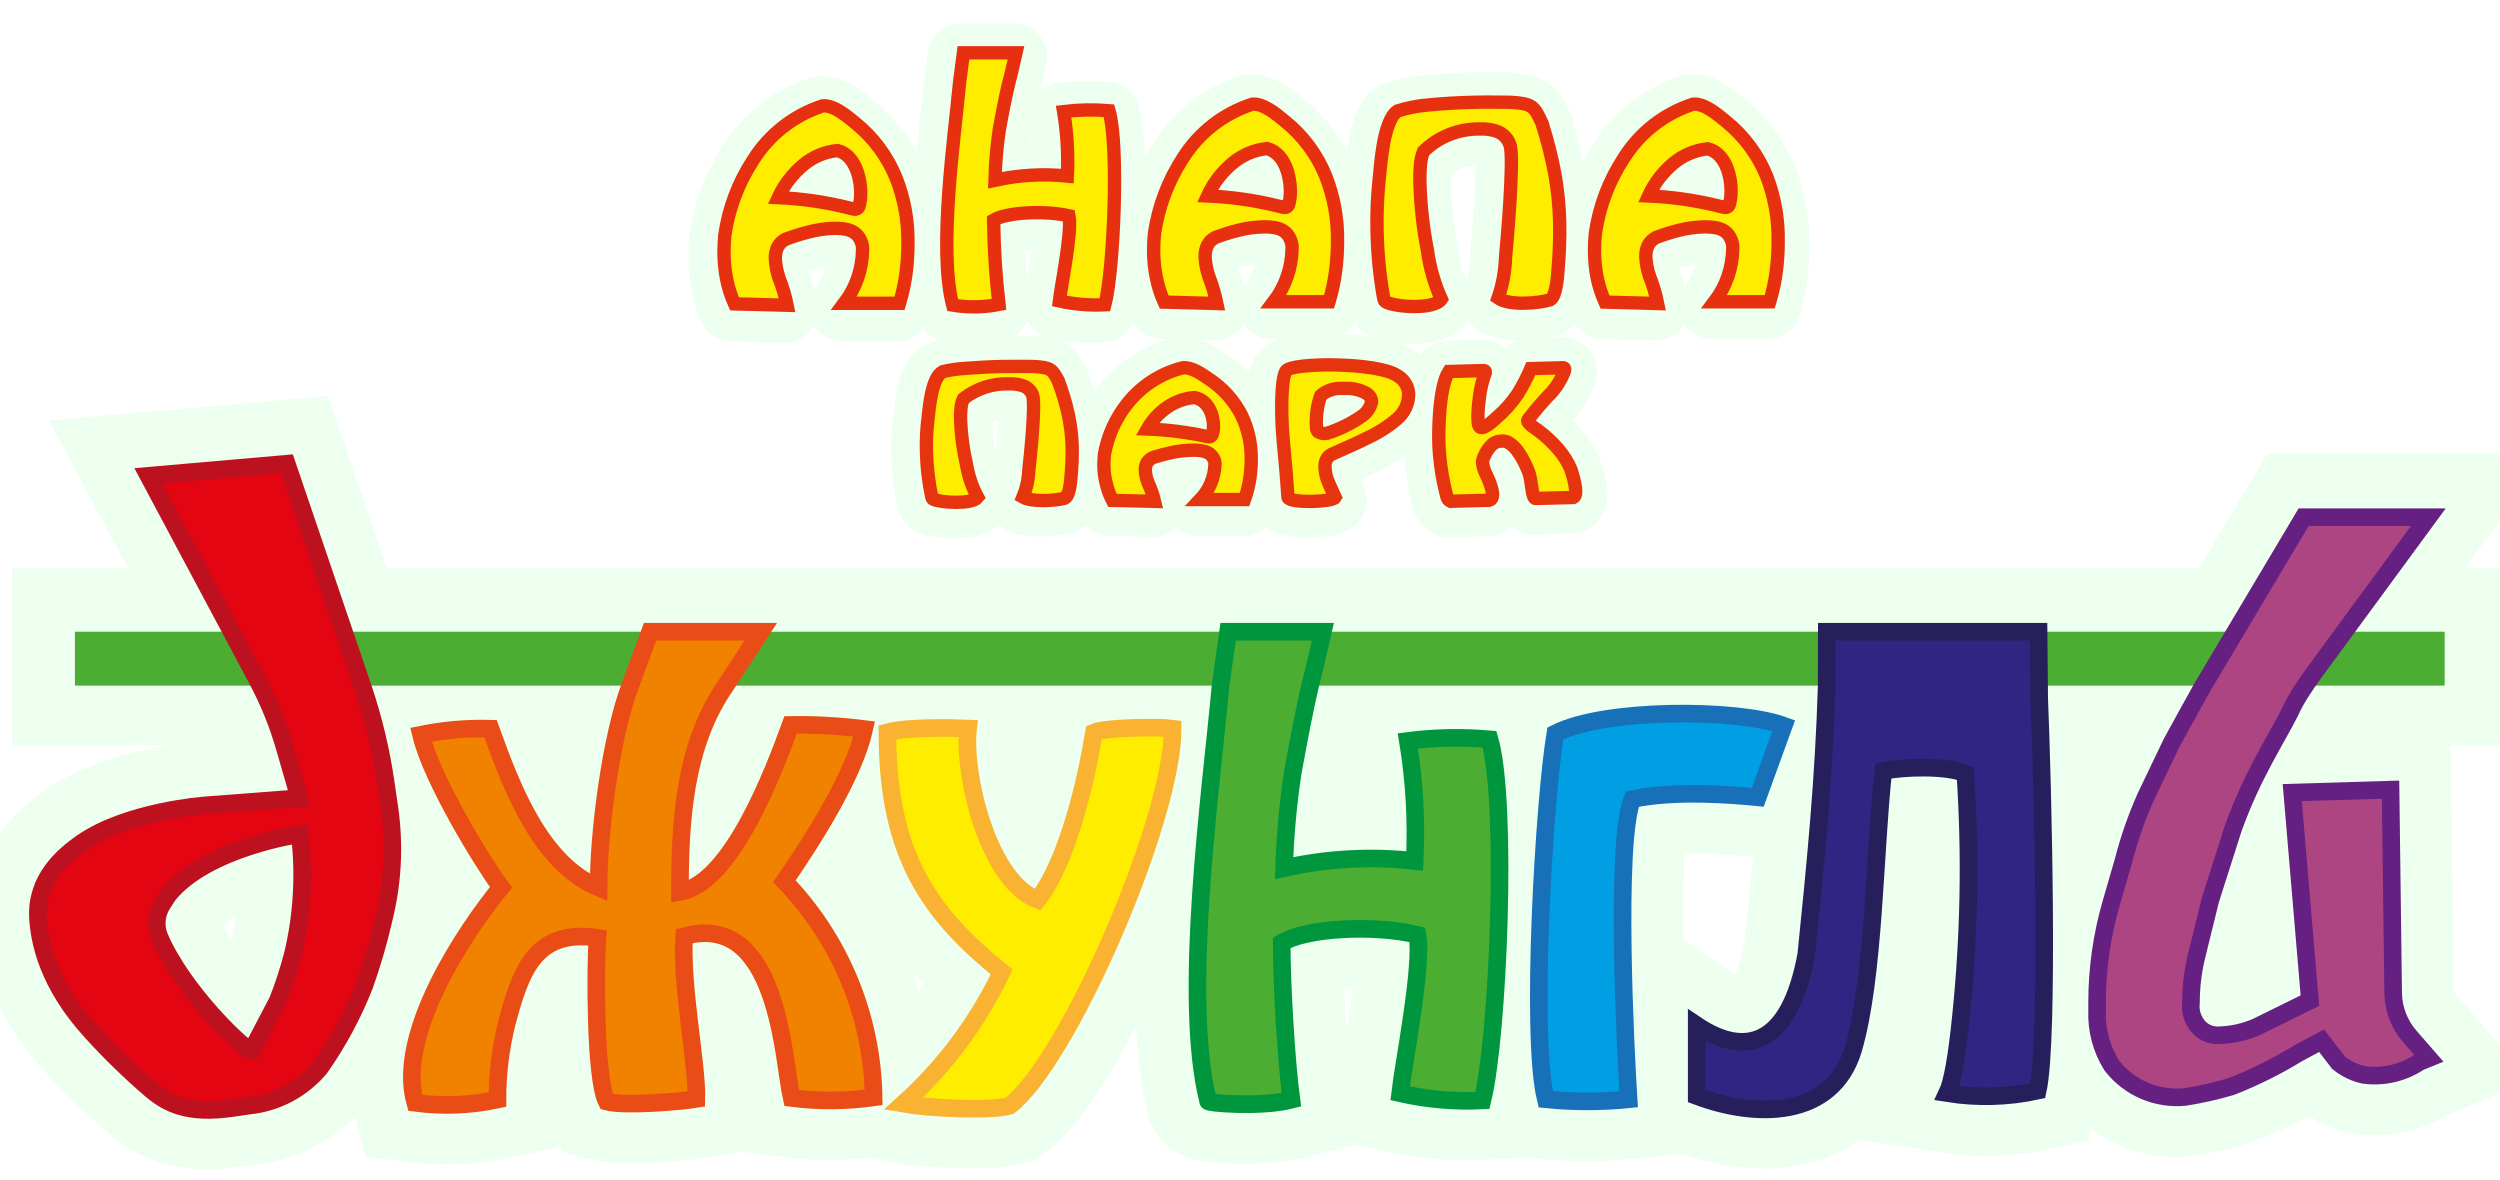 <?xml version="1.0" encoding="UTF-8"?> <svg xmlns="http://www.w3.org/2000/svg" width="142" height="67" viewBox="0 0 142 67" fill="none"> <g clip-path="url(#clip0)"> <path d="M138.796 35.768H4.197V38.83H138.796V35.768Z" fill="#4BAD32" stroke="#EDFFEE" stroke-width="7" stroke-miterlimit="10"></path> <path fill-rule="evenodd" clip-rule="evenodd" d="M66.546 41.265C66.546 46.487 60.568 60.202 57.28 62.69C56.191 63.013 52.599 62.816 51.253 62.577C53.59 60.473 55.487 57.93 56.837 55.093C52.766 51.787 50.351 48.486 50.351 41.474C51.421 41.175 53.938 41.217 54.924 41.259C54.637 43.903 56.06 49.901 58.876 50.999C60.562 48.868 61.638 44.237 62.086 41.45C62.69 41.205 65.763 41.151 66.546 41.265Z" fill="#FFED00" stroke="#EDFFEE" stroke-width="7" stroke-miterlimit="10"></path> <path fill-rule="evenodd" clip-rule="evenodd" d="M92.445 62.332C90.883 62.493 89.308 62.493 87.746 62.332C86.855 58.751 87.656 45.341 88.29 41.551C91.106 40.113 98.633 40.149 101.263 41.11L99.763 45.168C98.453 45.037 95.052 44.744 92.636 45.275C91.662 47.734 92.29 59.796 92.445 62.332Z" fill="#009FE4" stroke="#EDFFEE" stroke-width="7" stroke-miterlimit="10"></path> <path fill-rule="evenodd" clip-rule="evenodd" d="M103.709 35.768H115.737L115.773 39.6C115.97 44.297 116.341 58.913 115.689 61.837C113.999 62.202 112.256 62.251 110.548 61.98C110.835 61.376 111.096 59.913 111.331 57.594C111.798 53.015 111.88 48.406 111.576 43.813C110.536 43.348 107.989 43.431 106.913 43.67C106.417 48.254 106.417 55.362 105.221 59.456C104.025 63.431 99.655 63.359 96.325 62.106V58.089C98.998 59.88 101.58 59.402 102.555 54.055C103.105 48.683 103.553 44.076 103.709 38.806V37.971V35.768Z" fill="#312583" stroke="#EDFFEE" stroke-width="7" stroke-miterlimit="10"></path> <path fill-rule="evenodd" clip-rule="evenodd" d="M69.697 35.768H75.078L74.593 37.845L74.348 38.83C74.055 40.071 73.679 42.029 73.356 43.849C73.1 45.617 72.952 47.399 72.913 49.185C75.345 48.639 77.85 48.502 80.327 48.779C80.44 46.498 80.311 44.211 79.944 41.957C81.483 41.767 83.038 41.739 84.583 41.874C85.624 45.455 85.079 58.71 84.171 62.38C82.601 62.462 81.028 62.327 79.496 61.98C79.681 60.363 80.811 54.699 80.482 52.974C78.025 52.378 74.139 52.592 72.77 53.434C72.77 55.821 73.039 60.22 73.326 62.344C71.634 62.786 68.489 62.535 68.591 62.422C67.114 56.543 68.746 44.923 69.302 38.83L69.697 35.768Z" fill="#4BAD32" stroke="#EDFFEE" stroke-width="7" stroke-miterlimit="10"></path> <path fill-rule="evenodd" clip-rule="evenodd" d="M36.869 35.768H43.159L41.162 38.83C38.818 42.22 38.567 46.511 38.567 50.545C41.503 50.044 43.882 43.694 44.851 41.056C46.249 41.038 47.648 41.116 49.036 41.289C48.426 43.98 46.034 47.699 44.51 49.937C47.692 53.242 49.502 57.629 49.574 62.213C48.03 62.435 46.463 62.447 44.916 62.249C44.426 60.148 44.175 51.602 38.771 53.058C38.585 55.893 39.524 60.333 39.47 62.303C38.657 62.44 35.405 62.732 34.376 62.458C33.683 61.061 33.743 54.568 33.844 53.153C30.257 52.616 29.462 55.123 28.673 58.083C28.337 59.477 28.166 60.905 28.165 62.338C26.632 62.666 25.055 62.728 23.502 62.523C22.384 58.608 26.401 52.694 28.368 50.283C27.465 49.012 24.47 44.16 23.878 41.611C25.174 41.346 26.496 41.232 27.818 41.271C28.984 44.488 30.622 48.91 33.964 50.301C33.964 47.132 34.657 41.772 35.758 38.83L36.869 35.768Z" fill="#F08200" stroke="#EDFFEE" stroke-width="7" stroke-miterlimit="10"></path> <path d="M22.049 45.795L21.828 44.279C21.565 42.481 21.139 40.711 20.554 38.991L16.208 26.219L8.37 26.906L14.534 38.424C15.207 39.671 15.746 40.985 16.142 42.345L16.967 45.192L11.587 45.61C11.587 45.61 7.246 45.92 4.628 47.716C3.492 48.492 1.961 49.817 2.093 52.055C2.183 53.338 2.619 55.743 5.118 58.483C6.16 59.627 7.272 60.705 8.448 61.712C9.458 62.583 10.63 63.168 13.147 62.804L14.044 62.678C15.636 62.514 17.1 61.731 18.121 60.5C19.143 59.04 19.99 57.466 20.644 55.809C21.075 54.583 21.437 53.334 21.726 52.067C22.233 50.016 22.343 47.887 22.049 45.795ZM16.591 54.043C16.354 54.955 16.062 55.851 15.718 56.728L14.235 59.563C13.96 59.647 10.331 56.251 8.992 53.082C8.868 52.773 8.823 52.438 8.859 52.107C8.896 51.776 9.013 51.459 9.201 51.184L9.518 50.7C11.736 48.003 16.991 47.245 16.991 47.245V47.364C17.24 49.597 17.105 51.856 16.591 54.043Z" fill="#E30511" stroke="#EDFFEE" stroke-width="7" stroke-miterlimit="10"></path> <path d="M130.785 29.257H137.875L131.382 38.096C131.113 38.472 130.85 38.854 130.599 39.242C130.348 39.63 130.175 39.97 130.001 40.346C129.194 41.939 127.855 43.927 126.773 46.953L125.548 50.838C125.5 50.987 125.458 51.136 125.422 51.291L124.717 54.162C124.501 55.033 124.393 55.927 124.394 56.824C124.361 57.061 124.379 57.303 124.446 57.533C124.513 57.764 124.628 57.977 124.782 58.161C124.911 58.318 125.072 58.447 125.255 58.537C125.437 58.628 125.637 58.678 125.84 58.686C126.618 58.688 127.387 58.529 128.1 58.22L131.143 56.722L130.145 44.906L135.729 44.738L135.878 56.281C135.891 57.211 136.239 58.105 136.859 58.799L137.899 59.993L137.361 60.214C136.434 60.83 135.314 61.087 134.21 60.936C133.681 60.82 133.187 60.581 132.769 60.237L131.813 58.99L130.462 59.718C129.261 60.455 127.997 61.083 126.683 61.592C125.817 61.85 124.934 62.05 124.041 62.189C123.254 62.267 122.46 62.144 121.734 61.831C121.008 61.518 120.374 61.025 119.892 60.399C119.309 59.473 119.018 58.394 119.055 57.301V56.83C119.055 54.923 119.325 53.027 119.856 51.196L120.55 48.809C120.862 47.55 121.282 46.32 121.805 45.132L123.282 42.053C123.377 41.862 124.884 39.134 124.998 38.943L130.785 29.257Z" fill="#AE4583" stroke="#EDFFEE" stroke-width="7" stroke-miterlimit="10"></path> <path d="M138.856 35.882H4.257V38.943H138.856V35.882Z" fill="#4BAD32"></path> <path fill-rule="evenodd" clip-rule="evenodd" d="M66.607 41.384C66.607 46.606 60.628 60.315 57.34 62.81C56.246 63.132 52.653 62.935 51.308 62.696C53.646 60.592 55.544 58.046 56.892 55.206C52.821 51.906 50.405 48.605 50.405 41.593C51.475 41.295 54.028 41.336 54.985 41.378C54.692 44.022 56.121 50.02 58.931 51.112C60.617 48.987 61.693 44.356 62.141 41.599C62.775 41.325 65.806 41.271 66.607 41.384Z" fill="#FFED00" stroke="#F9B231" stroke-miterlimit="10"></path> <path fill-rule="evenodd" clip-rule="evenodd" d="M92.505 62.44C90.94 62.598 89.364 62.598 87.8 62.44C86.909 58.859 87.71 45.449 88.344 41.659C91.165 40.22 98.686 40.256 101.317 41.217L99.84 45.287C98.531 45.156 95.135 44.864 92.714 45.395C91.716 47.854 92.343 59.915 92.505 62.44Z" fill="#009FE4" stroke="#1770B8" stroke-miterlimit="10"></path> <path fill-rule="evenodd" clip-rule="evenodd" d="M103.762 35.882H115.791L115.827 39.719C116.024 44.41 116.395 59.032 115.743 61.95C114.053 62.319 112.309 62.367 110.602 62.093C110.889 61.497 111.15 60.035 111.385 57.707C111.855 53.133 111.937 48.527 111.63 43.938C110.59 43.473 108.043 43.557 106.973 43.795C106.465 48.379 106.465 55.487 105.263 59.605C104.067 63.574 99.697 63.508 96.373 62.255V58.238C99.045 60.029 101.622 59.551 102.597 54.204C103.147 48.832 103.595 44.225 103.756 38.949V38.078L103.762 35.882Z" fill="#312583" stroke="#261F5B" stroke-miterlimit="10"></path> <path fill-rule="evenodd" clip-rule="evenodd" d="M69.757 35.882H75.138L74.659 37.965L74.414 38.943C74.121 40.185 73.739 42.148 73.416 43.968C73.151 45.738 72.991 47.522 72.938 49.31C75.371 48.761 77.879 48.623 80.357 48.904C80.468 46.623 80.338 44.336 79.968 42.083C81.507 41.887 83.062 41.857 84.608 41.993C85.648 45.574 85.11 58.835 84.201 62.505C82.631 62.585 81.058 62.448 79.526 62.099C79.705 60.488 80.835 54.824 80.506 53.1C78.049 52.503 74.163 52.712 72.8 53.553C72.8 55.94 73.063 60.345 73.35 62.469C71.664 62.911 68.52 62.66 68.621 62.541C67.139 56.663 68.771 45.049 69.327 38.949L69.757 35.882Z" fill="#4BAD32" stroke="#00963E" stroke-miterlimit="10"></path> <path fill-rule="evenodd" clip-rule="evenodd" d="M36.923 35.882H43.213L41.216 38.943C38.861 42.339 38.621 46.63 38.621 50.665C41.557 50.163 43.942 43.813 44.905 41.175C46.303 41.154 47.702 41.232 49.09 41.408C48.492 44.1 46.1 47.812 44.552 50.056C47.739 53.359 49.551 57.747 49.622 62.332C48.078 62.551 46.512 62.563 44.965 62.368C44.48 60.267 44.241 51.697 38.861 53.177C38.675 56.012 39.608 60.452 39.554 62.422C38.747 62.559 35.489 62.846 34.46 62.571C33.767 61.18 33.827 54.687 33.934 53.267C30.347 52.736 29.546 55.236 28.763 58.202C28.424 59.595 28.253 61.024 28.255 62.458C26.72 62.785 25.141 62.847 23.586 62.643C22.468 58.727 26.485 52.807 28.458 50.402C27.502 49.131 24.512 44.279 23.914 41.73C25.212 41.466 26.536 41.352 27.86 41.39C29.02 44.607 30.658 49.023 34 50.42C34 47.251 34.694 41.892 35.794 38.943L36.923 35.882Z" fill="#F08200" stroke="#E94C16" stroke-miterlimit="10"></path> <path d="M22.121 45.914L21.9 44.398C21.637 42.601 21.212 40.831 20.632 39.11L16.286 26.339L8.43 27.025L14.588 38.567C15.255 39.813 15.788 41.125 16.178 42.482L17.003 45.335L11.623 45.747C11.623 45.747 7.282 46.063 4.67 47.854C3.588 48.612 2.021 49.937 2.159 52.169C2.243 53.458 2.685 55.857 5.184 58.596C6.226 59.746 7.338 60.83 8.514 61.843C9.518 62.714 10.69 63.299 13.207 62.935L14.104 62.804C15.694 62.65 17.16 61.876 18.181 60.649C19.205 59.191 20.052 57.616 20.704 55.958C21.138 54.733 21.501 53.483 21.792 52.216C22.308 50.157 22.42 48.016 22.121 45.914ZM16.645 54.156C16.411 55.071 16.119 55.97 15.772 56.848L14.289 59.682C14.014 59.76 10.391 56.37 9.046 53.195C8.924 52.887 8.88 52.553 8.916 52.223C8.953 51.894 9.069 51.578 9.255 51.303L9.572 50.814C11.784 48.116 17.039 47.382 17.039 47.382V47.502C17.292 49.726 17.158 51.977 16.645 54.156Z" fill="#E30511" stroke="#BE111F" stroke-miterlimit="10"></path> <path d="M130.845 29.377H137.929L131.442 38.215C131.167 38.591 130.904 38.967 130.659 39.361C130.414 39.755 130.229 40.089 130.061 40.465C129.254 42.059 127.921 44.046 126.839 47.072L125.601 50.951C125.554 51.106 125.512 51.256 125.476 51.411L124.77 54.281C124.556 55.15 124.447 56.042 124.448 56.937C124.419 57.176 124.438 57.417 124.505 57.648C124.572 57.879 124.685 58.094 124.836 58.28C124.966 58.436 125.128 58.563 125.31 58.654C125.492 58.744 125.691 58.796 125.894 58.805C126.674 58.805 127.445 58.645 128.16 58.334L131.203 56.836L130.199 45.019L135.783 44.852L135.932 56.394C135.943 57.324 136.291 58.219 136.913 58.913L137.953 60.106L137.415 60.327C136.49 60.943 135.372 61.202 134.27 61.055C133.739 60.94 133.243 60.701 132.823 60.357L131.867 59.11L130.522 59.832C129.321 60.569 128.056 61.199 126.743 61.712C125.875 61.97 124.99 62.17 124.095 62.309C123.308 62.385 122.515 62.26 121.789 61.947C121.064 61.634 120.429 61.142 119.946 60.518C119.365 59.592 119.076 58.513 119.115 57.421V56.949C119.115 55.043 119.383 53.147 119.91 51.315L120.603 48.928C120.926 47.669 121.354 46.439 121.883 45.252L123.36 42.172C123.455 41.981 124.968 39.254 125.075 39.063L130.845 29.377Z" fill="#AE4583" stroke="#652082" stroke-miterlimit="10"></path> <path fill-rule="evenodd" clip-rule="evenodd" d="M54.589 3.227H57.571L57.303 4.359L57.167 4.885C57.004 5.551 56.79 6.607 56.613 7.603C56.473 8.552 56.392 9.508 56.368 10.467C57.722 10.178 59.113 10.106 60.489 10.254C60.549 9.027 60.478 7.796 60.276 6.584C61.13 6.481 61.992 6.466 62.849 6.539C63.431 8.478 63.126 15.601 62.623 17.562C61.751 17.605 60.878 17.532 60.026 17.345C60.126 16.48 60.753 13.435 60.571 12.506C59.209 12.198 57.049 12.302 56.291 12.751C56.312 14.338 56.413 15.922 56.595 17.499C55.728 17.667 54.839 17.683 53.967 17.544C53.145 14.373 54.049 8.138 54.362 4.858L54.589 3.227Z" fill="#E30511" stroke="#EDFFEE" stroke-width="3.796" stroke-linejoin="round"></path> <path fill-rule="evenodd" clip-rule="evenodd" d="M87.478 7.268C87.77 8.192 88.005 9.133 88.181 10.086C88.341 10.984 88.433 11.893 88.458 12.805C88.475 13.712 88.445 14.62 88.367 15.524C88.331 16.008 88.258 17.059 87.913 17.245C87.183 17.454 85.59 17.581 84.959 17.146C85.211 16.416 85.352 15.652 85.376 14.88C85.49 13.702 85.857 9.384 85.653 8.51C85.601 8.313 85.5 8.133 85.359 7.985C85.219 7.838 85.044 7.729 84.85 7.667C84.558 7.569 84.249 7.528 83.942 7.544C83.347 7.532 82.756 7.638 82.203 7.857C81.65 8.077 81.147 8.405 80.724 8.822C80.63 9.054 80.573 9.298 80.556 9.547C80.518 9.933 80.506 10.32 80.52 10.707C80.565 11.967 80.708 13.221 80.946 14.459C81.078 15.41 81.344 16.337 81.736 17.213C81.323 17.825 79.076 17.667 78.559 17.354C78.495 17.318 78.477 17.209 78.454 17.146C78.239 15.91 78.115 14.661 78.082 13.408C78.059 12.409 78.1 11.41 78.205 10.417C78.291 9.592 78.441 7.037 79.249 6.52C79.796 6.343 80.36 6.226 80.933 6.172C81.786 6.09 82.666 6.036 83.583 6.013C84.5 5.99 85.14 6.013 85.662 6.013C86.919 6.085 87.024 6.221 87.478 7.236V7.268Z" fill="#E30511" stroke="#EDFFEE" stroke-width="3.796" stroke-linejoin="round"></path> <path fill-rule="evenodd" clip-rule="evenodd" d="M50.777 10.327C50.28 9.1 49.477 8.02 48.444 7.191C47.99 6.82 47.227 6.167 46.596 6.235C44.959 6.766 43.562 7.857 42.652 9.316C41.81 10.606 41.262 12.065 41.045 13.589C41.014 13.905 40.999 14.223 41 14.54C41 15.047 41.047 15.552 41.141 16.049C41.228 16.547 41.37 17.033 41.563 17.499L44.554 17.581C44.45 17.058 44.298 16.545 44.1 16.049C43.976 15.687 43.902 15.308 43.882 14.925C43.876 14.704 43.919 14.484 44.009 14.282C44.111 14.089 44.269 13.931 44.463 13.829C44.898 13.666 45.342 13.53 45.793 13.421C46.264 13.301 46.746 13.233 47.232 13.217C47.944 13.217 48.535 13.299 48.798 13.992C48.855 14.136 48.88 14.291 48.87 14.445C48.857 15.541 48.491 16.604 47.826 17.477H50.972C51.151 16.884 51.278 16.278 51.353 15.664C51.42 15.121 51.452 14.575 51.448 14.028C51.467 12.763 51.239 11.505 50.777 10.327ZM48.743 11.609C48.743 11.668 48.707 11.763 48.684 11.908C48.662 12.053 48.525 12.162 48.371 12.116L48.167 12.062C46.829 11.724 45.461 11.523 44.082 11.464C44.41 10.744 44.898 10.107 45.507 9.602C46.059 9.143 46.735 8.859 47.45 8.786C48.548 9.049 48.857 10.621 48.743 11.609Z" fill="#E30511" stroke="#EDFFEE" stroke-width="3.796" stroke-linejoin="round"></path> <path fill-rule="evenodd" clip-rule="evenodd" d="M75.182 10.25C74.692 9.009 73.888 7.916 72.849 7.078C72.395 6.702 71.632 6.054 71.006 6.117C69.368 6.648 67.969 7.739 67.057 9.198C66.216 10.488 65.667 11.947 65.451 13.471C65.423 13.784 65.405 14.101 65.405 14.423C65.404 14.929 65.453 15.434 65.55 15.931C65.646 16.425 65.798 16.905 66.004 17.363L68.991 17.44C68.886 16.917 68.734 16.405 68.537 15.909C68.412 15.546 68.338 15.168 68.319 14.785C68.313 14.564 68.357 14.344 68.446 14.142C68.549 13.949 68.707 13.792 68.9 13.689C69.32 13.532 69.747 13.398 70.18 13.285C70.652 13.166 71.136 13.099 71.624 13.086C72.332 13.086 72.922 13.163 73.185 13.856C73.242 14 73.266 14.155 73.257 14.309C73.245 15.405 72.879 16.468 72.213 17.341H75.359C75.537 16.748 75.664 16.142 75.74 15.528C75.807 14.984 75.839 14.436 75.835 13.888C75.852 12.645 75.63 11.41 75.182 10.25ZM73.148 11.514C73.148 11.573 73.112 11.663 73.09 11.808C73.067 11.953 72.935 12.062 72.776 12.017L72.572 11.967C71.235 11.628 69.866 11.428 68.487 11.369C68.818 10.65 69.305 10.014 69.912 9.507C70.464 9.048 71.141 8.764 71.855 8.691C72.953 8.949 73.262 10.521 73.148 11.491V11.514Z" fill="#E30511" stroke="#EDFFEE" stroke-width="3.796" stroke-linejoin="round"></path> <path fill-rule="evenodd" clip-rule="evenodd" d="M100.223 10.25C99.734 9.009 98.93 7.916 97.89 7.078C97.436 6.702 96.674 6.054 96.043 6.117C94.405 6.647 93.007 7.739 92.099 9.198C91.257 10.488 90.708 11.947 90.492 13.471C90.46 13.787 90.445 14.105 90.446 14.423C90.446 14.929 90.493 15.434 90.587 15.931C90.685 16.424 90.837 16.904 91.041 17.363L94.032 17.44C93.927 16.917 93.775 16.405 93.578 15.909C93.453 15.546 93.38 15.168 93.36 14.785C93.354 14.564 93.398 14.344 93.487 14.142C93.589 13.948 93.747 13.79 93.941 13.689C94.359 13.532 94.785 13.397 95.217 13.285C95.689 13.166 96.173 13.1 96.66 13.086C97.373 13.086 97.963 13.163 98.221 13.856C98.282 13.999 98.308 14.154 98.299 14.309C98.284 15.406 97.916 16.469 97.25 17.341H100.4C100.576 16.748 100.703 16.142 100.781 15.528C100.846 14.984 100.878 14.436 100.877 13.888C100.893 12.645 100.671 11.41 100.223 10.25ZM98.189 11.514C98.189 11.573 98.153 11.663 98.13 11.808C98.108 11.953 97.972 12.062 97.817 12.017L97.613 11.967C96.267 11.627 94.889 11.426 93.501 11.369C93.833 10.65 94.322 10.014 94.931 9.507C95.482 9.047 96.159 8.763 96.873 8.691C97.994 8.949 98.299 10.521 98.189 11.491V11.514Z" fill="#E30511" stroke="#EDFFEE" stroke-width="3.796" stroke-linejoin="round"></path> <path fill-rule="evenodd" clip-rule="evenodd" d="M54.725 3H57.707L57.449 4.128L57.313 4.654C57.149 5.32 56.936 6.376 56.759 7.372C56.619 8.321 56.537 9.277 56.514 10.236C57.863 9.939 59.251 9.86 60.626 10C60.686 8.774 60.614 7.546 60.413 6.335C61.268 6.232 62.132 6.217 62.991 6.289C63.567 8.229 63.267 15.351 62.759 17.313C61.891 17.355 61.021 17.282 60.172 17.096C60.272 16.23 60.903 13.186 60.717 12.257C59.355 11.949 57.195 12.048 56.437 12.501C56.456 14.102 56.558 15.7 56.741 17.291C55.874 17.461 54.984 17.474 54.113 17.331C53.291 14.16 54.199 7.93 54.508 4.645L54.725 3Z" fill="#FFED00" stroke="#E6300F" stroke-width="0.759" stroke-miterlimit="10"></path> <path fill-rule="evenodd" clip-rule="evenodd" d="M87.6 7.051C87.895 7.974 88.133 8.916 88.312 9.869C88.474 10.767 88.567 11.675 88.589 12.588C88.607 13.495 88.576 14.402 88.498 15.306C88.462 15.795 88.389 16.847 88.044 17.032C87.314 17.241 85.721 17.368 85.09 16.928C85.343 16.198 85.486 15.435 85.512 14.663C85.621 13.485 85.993 9.167 85.784 8.292C85.732 8.095 85.632 7.914 85.491 7.766C85.351 7.618 85.175 7.507 84.981 7.445C84.688 7.351 84.38 7.311 84.073 7.327C83.479 7.314 82.888 7.419 82.335 7.638C81.782 7.857 81.279 8.184 80.855 8.6C80.764 8.833 80.708 9.077 80.687 9.325C80.651 9.711 80.641 10.098 80.655 10.485C80.696 11.747 80.839 13.003 81.082 14.241C81.21 15.191 81.474 16.117 81.867 16.992C81.454 17.608 79.207 17.445 78.69 17.137C78.626 17.1 78.613 16.992 78.59 16.928C78.37 15.692 78.246 14.441 78.218 13.186C78.191 12.189 78.231 11.191 78.336 10.2C78.422 9.375 78.572 6.82 79.384 6.303C79.926 6.131 80.484 6.019 81.05 5.968C81.903 5.882 82.788 5.832 83.701 5.809C84.613 5.786 85.262 5.809 85.784 5.809C87.037 5.882 87.146 6.018 87.6 7.032V7.051Z" fill="#FFED00" stroke="#E6300F" stroke-width="0.759" stroke-miterlimit="10"></path> <path fill-rule="evenodd" clip-rule="evenodd" d="M50.9 10.109C50.403 8.882 49.6 7.803 48.567 6.974C48.113 6.598 47.35 5.95 46.724 6.013C45.086 6.548 43.688 7.64 42.775 9.099C41.933 10.388 41.384 11.847 41.168 13.371C41.141 13.68 41.123 13.997 41.123 14.323C41.122 14.829 41.171 15.335 41.268 15.832C41.363 16.324 41.515 16.803 41.722 17.259L44.709 17.34C44.604 16.817 44.452 16.305 44.255 15.809C44.13 15.445 44.057 15.065 44.037 14.681C44.031 14.461 44.075 14.243 44.164 14.042C44.266 13.848 44.424 13.691 44.618 13.589C45.037 13.431 45.464 13.296 45.898 13.186C46.376 13.059 46.866 12.986 47.359 12.968C48.067 12.968 48.657 13.05 48.921 13.743C48.978 13.887 49.003 14.041 48.993 14.196C48.979 15.292 48.613 16.354 47.949 17.227H51.095C51.273 16.635 51.401 16.029 51.476 15.415C51.543 14.872 51.575 14.326 51.571 13.779C51.586 12.524 51.358 11.278 50.9 10.109ZM48.866 11.369C48.866 11.428 48.83 11.523 48.807 11.668C48.785 11.813 48.653 11.917 48.494 11.876L48.29 11.826C46.953 11.486 45.584 11.284 44.205 11.224C44.535 10.506 45.022 9.871 45.63 9.366C46.179 8.903 46.857 8.619 47.573 8.55C48.671 8.831 48.98 10.404 48.866 11.369Z" fill="#FFED00" stroke="#E6300F" stroke-width="0.759" stroke-miterlimit="10"></path> <path fill-rule="evenodd" clip-rule="evenodd" d="M75.304 10.009C74.81 8.784 74.008 7.705 72.975 6.878C72.522 6.502 71.755 5.854 71.128 5.918C69.49 6.449 68.091 7.54 67.18 8.999C66.341 10.291 65.793 11.748 65.573 13.272C65.546 13.58 65.527 13.897 65.527 14.223C65.526 14.73 65.575 15.235 65.673 15.732C65.767 16.224 65.92 16.703 66.126 17.159L69.118 17.241C69.01 16.718 68.858 16.206 68.664 15.709C68.54 15.347 68.468 14.968 68.45 14.586C68.444 14.364 68.487 14.145 68.577 13.942C68.677 13.747 68.836 13.589 69.031 13.489C69.45 13.331 69.877 13.196 70.311 13.086C70.783 12.965 71.267 12.898 71.755 12.886C72.463 12.886 73.053 12.964 73.316 13.657C73.373 13.801 73.398 13.955 73.389 14.11C73.375 15.206 73.009 16.269 72.345 17.141H75.49C75.668 16.549 75.796 15.943 75.871 15.329C75.94 14.785 75.973 14.237 75.971 13.688C75.99 12.431 75.764 11.181 75.304 10.009ZM73.271 11.274C73.271 11.328 73.234 11.423 73.212 11.568C73.189 11.713 73.057 11.822 72.898 11.776L72.699 11.727C71.352 11.387 69.974 11.186 68.587 11.129C68.915 10.409 69.402 9.772 70.012 9.266C70.567 8.799 71.25 8.51 71.972 8.437C73.08 8.732 73.384 10.304 73.271 11.274Z" fill="#FFED00" stroke="#E6300F" stroke-width="0.759" stroke-miterlimit="10"></path> <path fill-rule="evenodd" clip-rule="evenodd" d="M100.345 10.009C99.85 8.783 99.046 7.705 98.012 6.878C97.558 6.502 96.796 5.854 96.165 5.918C94.528 6.449 93.131 7.54 92.221 8.999C91.379 10.289 90.83 11.747 90.614 13.272C90.582 13.588 90.567 13.905 90.568 14.223C90.568 14.729 90.615 15.235 90.709 15.732C90.808 16.223 90.96 16.701 91.163 17.159L94.154 17.241C94.049 16.718 93.897 16.205 93.7 15.709C93.575 15.347 93.502 14.969 93.482 14.586C93.476 14.364 93.519 14.145 93.609 13.942C93.711 13.749 93.87 13.591 94.063 13.489C94.482 13.33 94.909 13.195 95.343 13.086C95.814 12.965 96.296 12.898 96.782 12.886C97.495 12.886 98.085 12.964 98.348 13.657C98.405 13.801 98.43 13.955 98.421 14.11C98.407 15.206 98.041 16.269 97.377 17.141H100.522C100.7 16.549 100.828 15.943 100.903 15.329C100.97 14.785 101.002 14.237 100.999 13.688C101.02 12.432 100.798 11.182 100.345 10.009ZM98.298 11.274C98.298 11.328 98.262 11.423 98.239 11.568C98.216 11.713 98.08 11.822 97.926 11.776L97.722 11.727C96.384 11.388 95.015 11.188 93.637 11.129C93.965 10.409 94.452 9.772 95.062 9.266C95.614 8.807 96.29 8.523 97.004 8.451C98.117 8.732 98.425 10.304 98.298 11.274Z" fill="#FFED00" stroke="#E6300F" stroke-width="0.759" stroke-miterlimit="10"></path> <path fill-rule="evenodd" clip-rule="evenodd" d="M60.018 21.79C60.25 22.404 60.437 23.034 60.576 23.675C60.706 24.271 60.781 24.878 60.799 25.487C60.813 26.092 60.79 26.697 60.731 27.3C60.699 27.626 60.64 28.328 60.368 28.45C59.782 28.591 58.507 28.672 58.003 28.383C58.215 27.895 58.335 27.373 58.357 26.842C58.443 26.053 58.743 23.167 58.575 22.583C58.518 22.442 58.427 22.317 58.31 22.221C58.192 22.124 58.052 22.059 57.903 22.03C57.67 21.966 57.428 21.94 57.186 21.953C56.254 21.923 55.342 22.225 54.612 22.805C54.54 22.957 54.493 23.122 54.476 23.29C54.458 23.548 54.458 23.806 54.476 24.064C54.504 24.905 54.615 25.742 54.807 26.561C54.913 27.206 55.125 27.829 55.434 28.405C55.102 28.813 53.31 28.704 52.901 28.5C52.851 28.473 52.842 28.405 52.819 28.36C52.646 27.537 52.547 26.7 52.525 25.859C52.506 25.193 52.538 24.526 52.62 23.865C52.688 23.312 52.81 21.6 53.455 21.255C53.892 21.156 54.337 21.094 54.785 21.07C55.466 21.015 56.174 20.979 56.904 20.965C57.635 20.952 58.148 20.965 58.566 20.965C59.573 21.015 59.66 21.106 60.018 21.785V21.79Z" fill="#E30511" stroke="#EDFFEE" stroke-width="3.796" stroke-linejoin="round"></path> <path fill-rule="evenodd" clip-rule="evenodd" d="M70.435 23.765C70.011 22.915 69.369 22.193 68.574 21.672C68.215 21.423 67.598 20.988 67.099 21.033C65.84 21.347 64.722 22.071 63.921 23.09C63.263 23.923 62.821 24.905 62.637 25.949C62.613 26.16 62.601 26.372 62.601 26.584C62.6 26.924 62.638 27.263 62.714 27.594C62.788 27.926 62.907 28.246 63.068 28.546L65.456 28.6C65.372 28.248 65.253 27.905 65.102 27.576C65.002 27.337 64.944 27.082 64.929 26.824C64.924 26.675 64.96 26.528 65.033 26.398C65.123 26.262 65.253 26.157 65.406 26.099C65.773 25.981 66.114 25.895 66.427 25.827C66.806 25.747 67.192 25.701 67.58 25.691C68.147 25.691 68.619 25.745 68.828 26.208C68.874 26.302 68.896 26.406 68.891 26.511C68.872 27.267 68.573 27.988 68.052 28.537H70.612C70.754 28.141 70.858 27.733 70.92 27.318C70.972 26.954 70.998 26.588 70.997 26.221C71 25.37 70.807 24.53 70.435 23.765ZM68.796 24.613C68.796 24.649 68.769 24.712 68.751 24.808C68.745 24.835 68.734 24.86 68.718 24.882C68.701 24.905 68.68 24.923 68.656 24.936C68.632 24.95 68.605 24.958 68.578 24.96C68.55 24.962 68.522 24.958 68.496 24.948L68.338 24.916C67.256 24.688 66.156 24.553 65.052 24.513C65.332 24.018 65.722 23.594 66.191 23.272C66.653 22.957 67.19 22.769 67.748 22.728C68.655 22.936 68.9 23.965 68.796 24.613Z" fill="#E30511" stroke="#EDFFEE" stroke-width="3.796" stroke-linejoin="round"></path> <path fill-rule="evenodd" clip-rule="evenodd" d="M79.267 21.482C78.164 20.716 73.249 20.716 72.94 21.224C72.632 21.731 72.7 23.865 72.736 24.491C72.736 24.631 72.813 25.447 72.949 26.937C72.981 27.309 73.017 27.794 73.058 28.401C73.181 28.736 75.586 28.668 75.741 28.401C75.468 27.807 75.319 27.458 75.287 27.368C75.215 27.166 75.172 26.956 75.16 26.742C75.142 26.589 75.162 26.433 75.219 26.289C75.277 26.148 75.383 26.031 75.518 25.959C76.689 25.437 77.334 25.147 77.488 25.052C78.118 24.77 78.706 24.403 79.236 23.96C79.451 23.78 79.623 23.554 79.739 23.298C79.854 23.042 79.91 22.764 79.903 22.483C79.886 22.277 79.82 22.078 79.709 21.904C79.599 21.729 79.447 21.584 79.267 21.482ZM77.193 23.843C76.597 24.233 75.949 24.538 75.269 24.749C75.099 24.78 74.923 24.75 74.774 24.663C74.716 24.606 74.682 24.53 74.678 24.45C74.656 24.135 74.665 23.82 74.706 23.507C74.745 23.198 74.818 22.894 74.924 22.601C75.223 22.338 75.609 22.195 76.008 22.198H76.303C76.663 22.179 77.023 22.245 77.352 22.393C77.674 22.538 77.806 22.728 77.806 22.977C77.72 23.333 77.501 23.643 77.193 23.843Z" fill="#E30511" stroke="#EDFFEE" stroke-width="3.796" stroke-linejoin="round"></path> <path fill-rule="evenodd" clip-rule="evenodd" d="M89.271 28.405L87.124 28.464C86.901 28.464 86.915 27.426 86.725 26.946C86.534 26.466 86.053 25.356 85.363 25.202C85.292 25.193 85.22 25.193 85.15 25.202C84.976 25.208 84.809 25.27 84.673 25.378C84.482 25.562 84.328 25.78 84.219 26.022C84.184 26.088 84.156 26.158 84.137 26.23C84.137 26.289 84.115 26.339 84.11 26.38C84.125 26.599 84.182 26.812 84.278 27.009C84.369 27.213 84.977 28.41 84.496 28.559L82.295 28.618C82.242 28.595 82.195 28.559 82.158 28.515C82.122 28.47 82.097 28.416 82.086 28.36C81.84 27.407 81.695 26.43 81.655 25.446C81.614 24.481 81.677 22.066 82.213 21.246L84.192 21.192C84.273 21.192 84.292 21.233 84.287 21.3C84.116 21.765 84.002 22.249 83.947 22.741C83.915 23.004 83.761 24.273 83.983 24.413C84.205 24.554 84.746 24.028 84.932 23.865C85.394 23.47 85.799 23.012 86.134 22.506C86.413 22.054 86.662 21.585 86.879 21.101L88.717 21.051C88.79 21.051 88.821 21.106 88.794 21.219C88.591 21.77 88.265 22.267 87.841 22.673C87.436 23.091 87.057 23.533 86.706 23.996C86.575 24.16 87.16 24.508 87.265 24.59C87.701 24.913 88.099 25.285 88.449 25.7C88.726 26.034 88.949 26.408 89.112 26.81C89.194 27.014 89.607 28.251 89.271 28.405Z" fill="#E30511" stroke="#EDFFEE" stroke-width="3.796" stroke-linejoin="round"></path> <path fill-rule="evenodd" clip-rule="evenodd" d="M60.113 21.645C60.347 22.258 60.535 22.888 60.676 23.53C60.806 24.126 60.881 24.732 60.898 25.342C60.911 25.947 60.886 26.552 60.826 27.154C60.799 27.476 60.74 28.178 60.463 28.305C59.882 28.446 58.606 28.527 58.103 28.237C58.304 27.752 58.418 27.235 58.438 26.71C58.525 25.922 58.824 23.036 58.656 22.451C58.605 22.312 58.519 22.187 58.407 22.088C58.296 21.989 58.161 21.92 58.016 21.885C57.781 21.822 57.538 21.794 57.295 21.803C56.366 21.774 55.456 22.073 54.726 22.646C54.652 22.799 54.606 22.963 54.59 23.131C54.56 23.388 54.551 23.647 54.562 23.906C54.597 24.75 54.711 25.589 54.903 26.411C55.01 27.055 55.223 27.677 55.534 28.251C55.202 28.663 53.409 28.555 53.001 28.351C52.951 28.323 52.937 28.251 52.919 28.21C52.746 27.387 52.647 26.55 52.624 25.709C52.602 25.041 52.633 24.373 52.719 23.711C52.788 23.163 52.906 21.445 53.555 21.106C53.992 21.006 54.437 20.944 54.885 20.92C55.565 20.866 56.273 20.829 57 20.816C57.726 20.802 58.248 20.816 58.665 20.816C59.669 20.866 59.755 20.956 60.113 21.636V21.645Z" fill="#FFED00" stroke="#E6340F" stroke-width="0.759" stroke-miterlimit="10"></path> <path fill-rule="evenodd" clip-rule="evenodd" d="M70.534 23.62C70.109 22.77 69.465 22.048 68.669 21.527C68.31 21.278 67.698 20.843 67.194 20.888C65.934 21.201 64.816 21.925 64.016 22.945C63.36 23.777 62.919 24.757 62.732 25.8C62.71 26.012 62.699 26.225 62.7 26.439C62.703 26.786 62.749 27.131 62.836 27.467C62.91 27.8 63.028 28.121 63.186 28.423L65.578 28.478C65.494 28.125 65.376 27.782 65.224 27.454C65.124 27.214 65.066 26.96 65.051 26.701C65.049 26.552 65.083 26.404 65.151 26.271C65.246 26.138 65.377 26.034 65.528 25.972C65.891 25.859 66.231 25.773 66.549 25.705C66.928 25.624 67.314 25.579 67.702 25.569C68.269 25.569 68.741 25.623 68.95 26.085C68.998 26.179 69.018 26.284 69.009 26.389C68.982 27.13 68.685 27.835 68.174 28.373H70.689C70.832 27.979 70.934 27.57 70.993 27.155C71.047 26.792 71.072 26.425 71.07 26.058C71.078 25.216 70.895 24.382 70.534 23.62ZM68.909 24.468C68.888 24.531 68.871 24.596 68.859 24.663C68.854 24.689 68.843 24.714 68.827 24.736C68.811 24.758 68.79 24.776 68.766 24.789C68.743 24.802 68.717 24.811 68.69 24.813C68.663 24.815 68.635 24.812 68.61 24.803L68.451 24.771C67.37 24.541 66.27 24.406 65.165 24.368C65.444 23.873 65.834 23.448 66.304 23.127C66.764 22.811 67.3 22.622 67.856 22.578C68.755 22.769 69 23.843 68.909 24.468Z" fill="#FFED00" stroke="#E6340F" stroke-width="0.759" stroke-miterlimit="10"></path> <path fill-rule="evenodd" clip-rule="evenodd" d="M79.362 21.332C78.264 20.571 73.348 20.571 73.04 21.078C72.731 21.586 72.799 23.716 72.835 24.345C72.835 24.486 72.913 25.301 73.049 26.792C73.081 27.159 73.117 27.648 73.158 28.256C73.276 28.591 75.686 28.523 75.84 28.256C75.563 27.662 75.413 27.313 75.386 27.223C75.316 27.021 75.275 26.81 75.264 26.597C75.244 26.444 75.265 26.288 75.323 26.144C75.381 26.002 75.487 25.885 75.622 25.813C76.793 25.292 77.438 24.998 77.592 24.907C78.222 24.625 78.809 24.256 79.335 23.811C79.553 23.631 79.727 23.404 79.844 23.148C79.962 22.891 80.019 22.611 80.011 22.329C79.992 22.123 79.923 21.924 79.81 21.751C79.697 21.577 79.543 21.433 79.362 21.332ZM77.293 23.679C76.699 24.081 76.051 24.395 75.368 24.613C75.199 24.646 75.023 24.617 74.873 24.531C74.815 24.474 74.781 24.396 74.778 24.314C74.753 24.001 74.763 23.686 74.805 23.376C74.842 23.067 74.913 22.762 75.019 22.47C75.32 22.206 75.707 22.061 76.108 22.062H76.403C76.763 22.043 77.122 22.109 77.451 22.257C77.774 22.402 77.905 22.592 77.905 22.841C77.817 23.189 77.597 23.489 77.293 23.679Z" fill="#FFED00" stroke="#E6340F" stroke-width="0.759" stroke-miterlimit="10"></path> <path fill-rule="evenodd" clip-rule="evenodd" d="M89.37 28.256L87.224 28.314C86.996 28.314 87.015 27.277 86.824 26.801C86.633 26.325 86.148 25.211 85.462 25.057C85.392 25.046 85.32 25.046 85.249 25.057C85.075 25.063 84.908 25.125 84.772 25.233C84.579 25.415 84.425 25.634 84.319 25.877C84.28 25.941 84.252 26.012 84.237 26.085C84.237 26.144 84.214 26.194 84.205 26.23C84.222 26.45 84.279 26.665 84.373 26.864C84.468 27.068 85.077 28.265 84.596 28.414L82.394 28.473C82.341 28.45 82.294 28.415 82.258 28.369C82.222 28.325 82.197 28.271 82.185 28.215C81.931 27.262 81.779 26.286 81.731 25.301C81.691 24.332 81.759 21.921 82.294 21.101L84.273 21.047C84.355 21.047 84.368 21.087 84.368 21.155C84.198 21.619 84.084 22.101 84.028 22.592C83.996 22.859 83.838 24.123 84.064 24.264C84.291 24.404 84.827 23.883 85.008 23.72C85.472 23.325 85.878 22.867 86.216 22.361C86.495 21.905 86.741 21.429 86.951 20.938L88.789 20.888C88.862 20.888 88.898 20.938 88.867 21.056C88.665 21.606 88.341 22.104 87.918 22.51C87.52 22.934 87.144 23.379 86.792 23.842C86.665 24.01 87.246 24.359 87.355 24.441C87.792 24.763 88.19 25.136 88.54 25.55C88.819 25.879 89.048 26.247 89.221 26.642C89.293 26.874 89.706 28.102 89.37 28.256Z" fill="#FFED00" stroke="#E6340F" stroke-width="0.759" stroke-miterlimit="10"></path> </g> <defs> <clipPath id="clip0"> <rect width="142" height="67" fill="white"></rect> </clipPath> </defs> </svg> 
